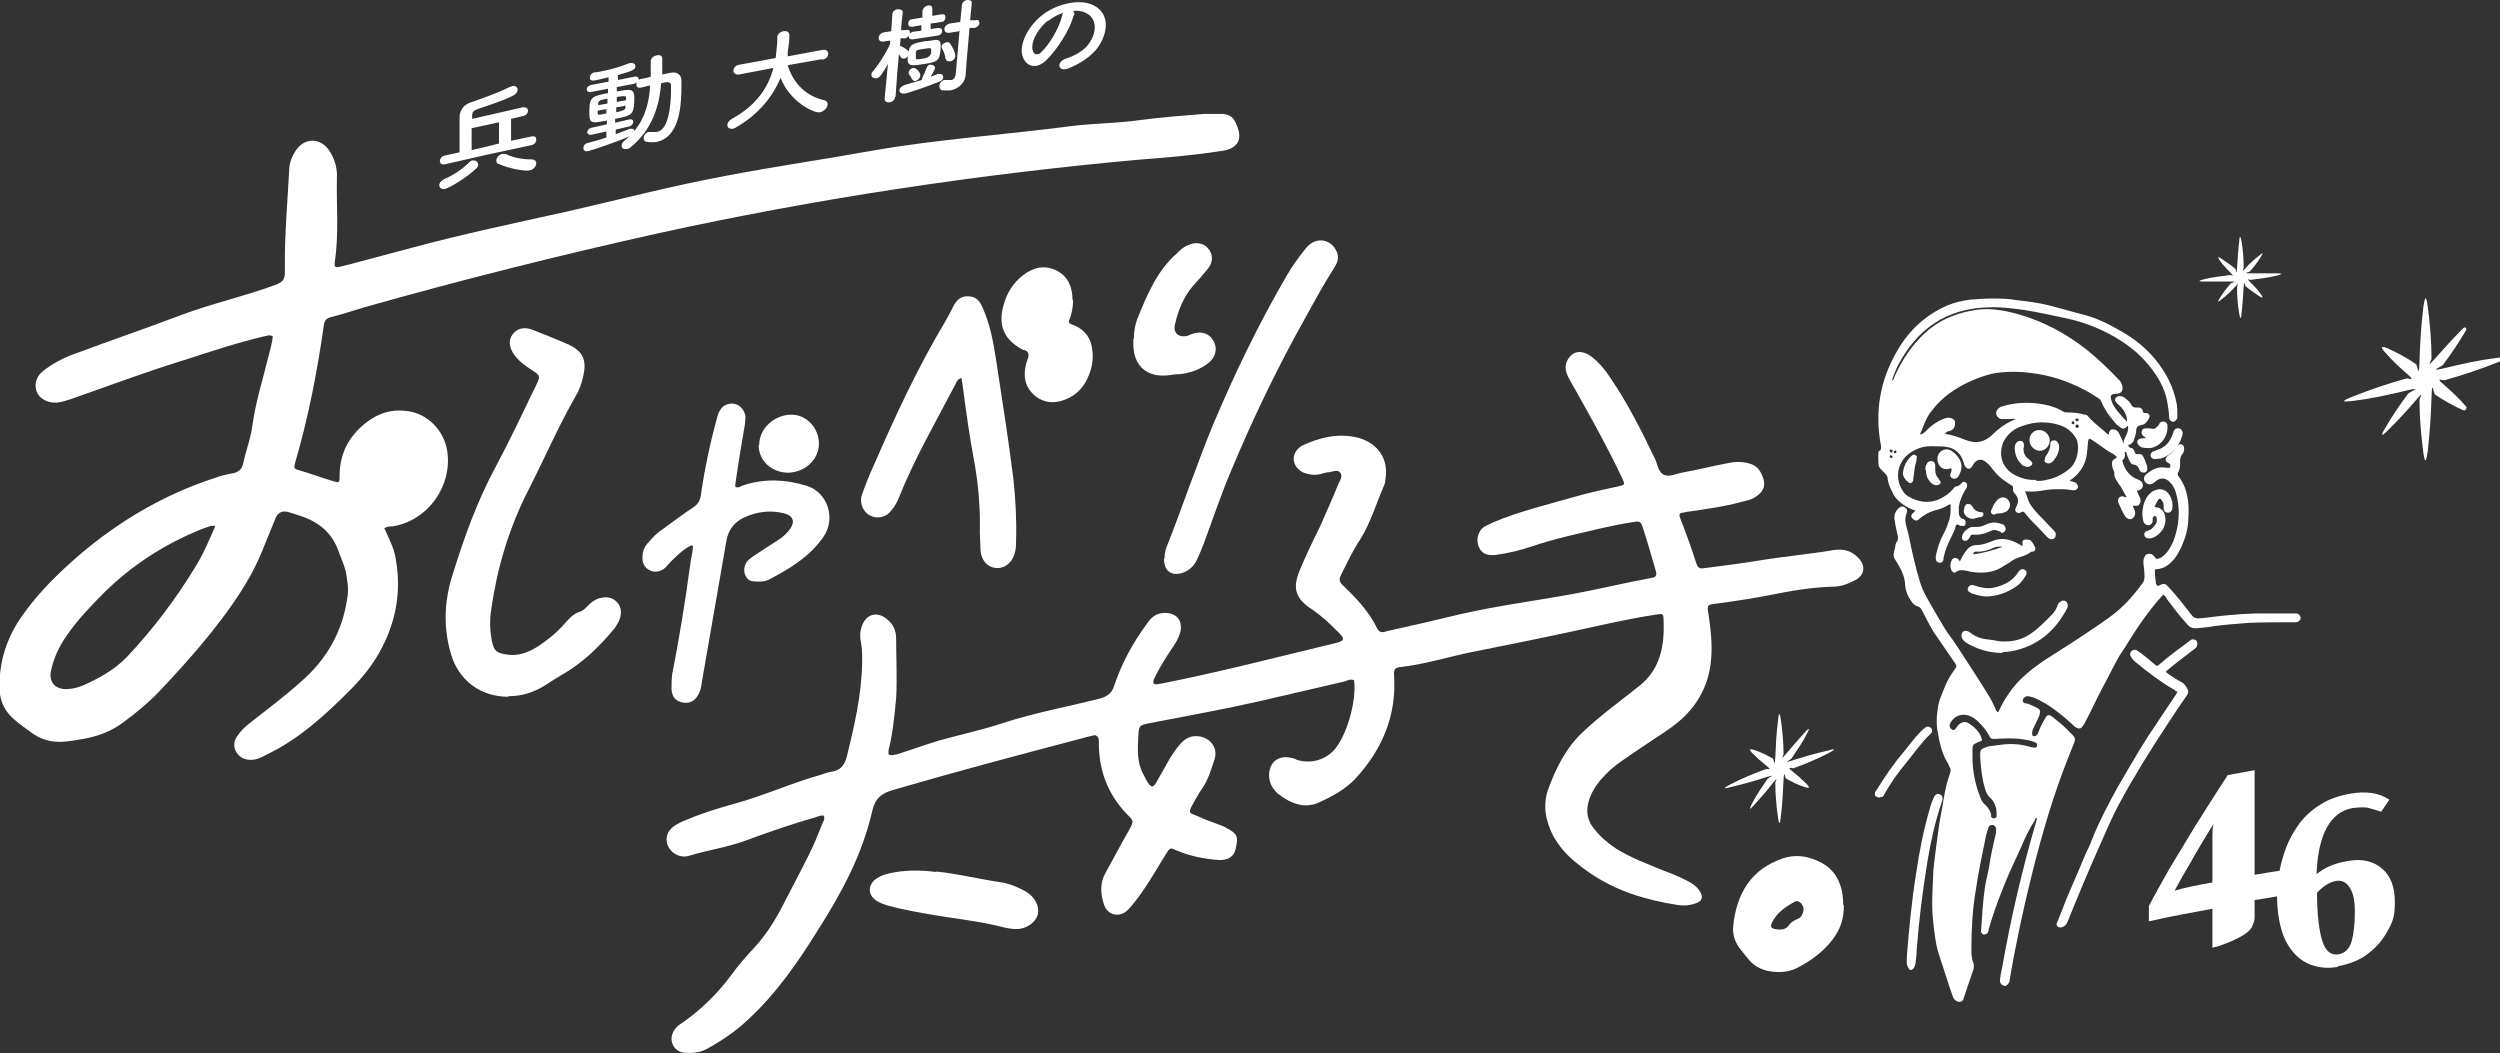 <?xml version="1.0" encoding="UTF-8"?>
<svg id="_レイヤー_1" data-name="レイヤー 1" xmlns="http://www.w3.org/2000/svg" version="1.1" viewBox="0 0 456.4 192.3">
  <rect x="0" y="0" width="456.4" height="192.3" fill="#333333" stroke="none"/>
  <defs>
    <style>
      .cls-1 {
        fill: #fff;
        stroke-width: 0px;
      }
    </style>
  </defs>
  <g>
    <path class="cls-1" d="M199.9,134.2c-.9.2-1.8.4-2.8.7-11.4,3-22.7,6-34,9.3-2.2.6-3.4,1.6-3.9,4-1.8,7.8-5.5,14.7-9.7,21.3-3.7,6-7.7,11.8-12.9,16.6-2.2,2.1-4.7,3.8-7.4,5.3-1.2.7-2.6.9-4,.8-2,0-3.2-2-2.3-3.8.4-.8,1-1.3,1.7-1.7,3.4-2.4,6.4-5.3,8.9-8.7,1.3-1.8,2.8-3.5,4.3-5.1,2-2.2,3.6-4.7,5-7.4,1.6-3.1,3.2-6.1,4.8-9.3,1-2,1.8-4,2.6-6,.2-.4.4-.7.2-1.3-.6-.1-1.2.2-1.8.4-4.3,1.2-8.5,2.7-12.6,4.2-3.3,1.2-6.8,1.7-10.1,2.7-.9.3-1.9.2-2.8-.4-1.7-1.2-1.9-3.4-.4-4.7.8-.7,1.8-1.1,2.8-1.5,2.8-1.2,5.8-2.1,8.7-2.9,5.4-1.5,10.4-3.8,15.8-5.3.6-.2,1.1-.4,1.7-.5,1.7-.2,2.5-1.2,2.9-2.8,1.4-5.7,2.7-11.3,2.8-17.3,0-1.2,0-2.3-.2-3.4-.3-1.3-.2-2.5.4-3.7.9-1.7,2.7-2,4.3-.7,1.2,1,1.7,2.1,1.7,3.7,0,3.6.2,7.1,0,10.7-.3,3.2-.6,6.5-1.4,9.6,0,.2,0,.5,0,.7.6.4,1.1,0,1.6,0,2.5-.8,5-1.7,7.6-2.5,3.9-1.1,7.8-1.9,11.7-3.2,5.8-1.9,11.9-3,17.8-4.5,1.3-.4,2.1-1,2.5-2.3,1.4-4.2,3.5-8,6.1-11.5.8-1.2,1.9-1.9,3.4-1.8,2,.1,3,1.5,2.6,3.4-.3,1.2-1,2.3-1.7,3.3-1,1.5-2,3.1-2.8,4.7-.2.5-.6.9-.4,1.5.5.3.9,0,1.4,0,10.6-2.1,21-4.8,31.4-7.3,2.2-.5,2.3-.8.6-2.4-1.4-1.4-2.8-2.7-4.4-3.8-3-1.9-3.7-3.8-2.4-7,1.1-2.7,2.4-5.4,3.7-8,1.2-2.7,2.4-5.4,3.5-8.1.3-.6.8-1.4.2-2-.5-.5-1.3-.1-1.9,0-.7,0-1.3.3-1.9.4-1,.2-1.9,0-2.8-.3-1.9-.9-2.4-2.9-1.1-4.3.2-.2.4-.4.7-.6,3.2-1.5,6.6-2.4,10.3-1.5,3.7,1,5.7,4,5,7.7,0,.4-.1.8-.3,1.2-1.4,3.2-2.4,6.7-4.3,9.7-1.4,2.1-2.4,4.3-3.5,6.5-.4.7-.3,1.3.4,1.9,2.4,2.3,4.7,4.7,6.2,7.8.5,1,1.2.7,1.9.5,4.5-1,8.9-2,13.4-3.1,6.6-1.5,13.4-2.4,20.1-3.6,4.9-.9,9.8-2.1,14.7-3,.8-.1,1-.5.8-1.2-.8-2.8-1.6-5.6-2.5-8.3-.3-1-.9-.8-1.6-.7-4,.6-7.8,1.6-11.7,2.5-2.4.6-4.7,1.2-7,2-2.1.7-4.2,1.2-6.4,1.5-1.7.2-2.6-.3-3.1-1.4-.6-1.3-.2-2.9.9-3.7.5-.3,1-.5,1.6-.8,4.7-2,9.7-3.2,14.6-4.6,2.7-.8,5.5-1.4,8.3-2,1.3-.3,1.3-.3.7-1.6-2.6-5.5-5.6-10.9-8.6-16.2-.5-.9-1-1.7-1.4-2.6-.6-1.4-.2-2.7.8-3.6.9-.8,2.2-.7,3.5.2,1.5,1.1,2.6,2.5,3.6,4,3.2,4.7,5.7,9.7,8.1,14.7.5,1,.6,2.5,1.7,3,1,.4,2.1-.2,3.2-.4,2.8-.5,5.5-1.2,8.2-1.7,1.3-.3,2.7-.4,4.1,0,1.6.4,2.3,1.6,2.7,3.1.3,1.4-.4,2.3-1.5,3-.7.5-1.6.7-2.5.9-3.2.9-6.4,1.3-9.7,1.8-.4,0-.8.2-1.2.2-.5.1-.6.4-.4.9,1.1,2.8,2.1,5.6,3,8.4.3,1,.9.9,1.6.8,3.1-.4,6.3-.8,9.4-1.3,4.7-.8,9.5-1.2,14.2-2,1.6-.2,3,.1,4.2,1.3,1.5,1.4,1.4,3.1-.2,4.1-1.3.7-2.7,1.3-4.2,1.3-4,.1-8,.8-11.9,1.6-3.2.6-6.4,1.1-9.5,1.5-1.6.2-1.7.2-1.4,1.9.4,2.7.7,5.3.5,8-.3,4.2-1.9,7.7-4.8,10.6-1.5,1.5-3.3,2.7-5,3.8-2.2,1.5-4.4,2.9-6.5,4.4-1.5,1-2.8,2.2-4,3.6-.9,1.1-1.7,2.4-2.1,3.9-.5,1.8-.2,3.5,1.1,5,1.1,1.4,2.4,2.5,3.9,3.5,2.7,1.7,5.7,2.8,8.6,4,1.6.6,3.1,1.2,4.6,2,.7.4,1.4.8,1.9,1.5.9,1.1.8,2.1-.5,2.5-1.1.4-2.2.5-3.4.3-5.7-.9-11.2-2.5-16.2-6-1.7-1.2-3.4-2.5-4.8-4.2-.6-.7-1.1-1.5-1.6-2.3-1.5-2.9-2-5.8-.9-8.8,1.4-3.7,3.1-7.2,6-10,3.3-3.2,7-5.8,10.6-8.7,3.8-3,4.6-7.3,4.4-12,0-1.2-.2-1.2-1.4-1-5.2.8-10.3,2-15.4,3.1-6,1.3-12,2.5-18,3.7-4.5.9-8.8,2.3-13.4,2.8-.9.1-1.1.6-1,1.5.5,7.5-2.3,13.7-7.1,18.9-1.8,1.9-4.2,3.2-6.6,4.3-2.7,1.2-5.2.2-7.5-1.6-.9-.8-1.5-1.8-1.6-3-.2-2.6,1.6-4.2,4.2-3.5.4,0,.7.3,1.1.4,2.4.6,4.6,0,6.3-1.6,2.5-2.5,4.4-9.2,3.9-13-.6-.3-1.2,0-1.7.2-5.1,1.2-10.3,2.4-15.5,3.6-6.6,1.5-13.3,2.7-20,4-2,.4-2.1.4-2.2,2.5-.1,2.4-.3,4.7,1,7,.2.3.3.6.4.8,1,1.7,1.3,1.7,2.2,0,1.3-2.2,2.4-4.6,4.1-6.5.7-.8,1.6-1.4,2.7-1.4,2.5-.1,4.3,2,3.5,4.3-.6,1.8-1.1,3.6-2.2,5.2-.7,1-1.3,2.1-1.9,3.2-.6,1.2-.6,1.3.8,1.8,1.3.6,2.6,1.1,4,1.6.5.2.9.3,1.4.6,2.1,1.1,2.3,1.6,1.8,3.8-.3,1.5-1.4,2.2-3.2,2.1-2.6-.2-5.1-.7-7.5-1.7-1.3-.6-1.3-.6-2.1.7-1.9,3.1-3.7,6.3-6,9.1-.4.5-.9,1.1-1.5,1.5-1.5.9-3.3.2-3.8-1.6-.6-1.9-.7-3.8.3-5.6,1.5-2.7,2.9-5.4,4.4-8,.8-1.5.8-1.5-.4-2.7-3.6-3.7-5.2-8.1-5.2-13.1,0-.4.1-.7-.3-1.2Z"/>
    <path class="cls-1" d="M336.6,165.2c.1,2.5-.7,4.6-2.1,6.4-1.7,2.2-3.9,3.8-6.4,5.1-1.6.8-3.3.9-5.1.6-1.6-.3-2.9-1-3.9-2.3-.4-.5-.8-1-1.2-1.5-1.1-1.3-1.6-2.7-1.5-4.3.6-6,3.2-10.5,9.1-12.5,2.1-.7,4.1-.5,6.2.4,2.4,1,3.9,2.8,4.5,5.3.2,1,.3,1.9.3,2.8ZM324.8,169.7c.5,0,1.2,0,1.8-.8.4-.6,1-.9,1.7-1.2.7-.3,1.1-1.4.9-2.1-.2-.7-.9-1.3-1.5-1-1.7.9-3.3,2-4.2,3.8-.4.9-.2,1.2,1.3,1.3Z"/>
    <path class="cls-1" d="M170.9,159.1c3.9.4,7.9,1.4,12,2,1.3.2,2.5.7,3.7,1.3,2,.9,3.1,2.6,2.9,4.3-.2,1.6-2.2,3-4.1,2.9-1.3,0-2.5-.4-3.8-.7-3.6-.8-7.2-1.2-10.8-1.8-2.9-.5-5.9-1-8.8-1.8-.6-.2-1.2-.4-1.7-.7-1.7-.9-2-2.6-.7-3.9.7-.6,1.6-1,2.5-1.2,2.9-.7,5.8-.7,8.9-.3Z"/>
  </g>
  <g>
    <path class="cls-1" d="M70.2,96.5c.8,1.8,1.7,3.5,2,5.3,1.1,5.8.2,11.2-2.4,16.3-1.5,3-3.6,5.6-6,8-4.5,4.5-9.2,8.8-15,11.6-.8.4-1.6.9-2.6,1-1.2.1-2.3-.2-3-1.3-.7-1.1-.5-2.1.1-3,.6-.9,1.4-1.7,2.3-2.4,3.2-2.5,6.4-4.9,9.4-7.6,4.6-4,7.5-9,8.4-15.2.3-1.7,0-3.3-.3-5-.4-1.4-1-2.7-1.5-4.1-1.3-3.2-3.8-5-7-6-.6-.2-1.3-.4-1.9-.6q-1.7-.5-2.4,1.1c-.7,1.8-1.5,3.6-2.2,5.4-2.3,5.9-5.9,10.9-9.8,15.8-2.9,3.6-6,7-9.2,10.4-2,2.1-4.2,3.9-6.5,5.6-2.2,1.7-4.7,2.6-7.4,3.1-1.2.2-2.3.4-3.5.5-2.3.2-4.4-.4-6.3-1.9-.8-.6-1.7-1.2-2.5-1.9-1.9-1.5-2.9-3.4-3-5.8-.1-5.1,1.4-9.6,4.3-13.6,2.9-4.1,6.5-7.6,10.3-10.9,7.3-6.2,15.4-11,24.6-14,1.1-.4,2.2-.7,3.4-.9,1.1-.2,1.7-.8,1.9-1.8.5-2.4,1.4-4.6,1.7-7.1.6-4.2,1.9-8.3,2.9-12.4.3-1.2.7-2.5.8-3.7-.7-.4-1.2,0-1.6,0-5.1,1.2-10.1,2.9-15.1,4.5-6.8,2.1-13.4,4.6-20,6.9-.9.3-1.8.6-2.7.7-1.7.1-3.2-.7-3.7-2-.5-1.3-.1-2.8,1.2-3.8,1.8-1.4,3.9-2.5,6-3.2,6.4-2.4,12.9-4.6,19.2-7,5.6-2.1,11.5-3.4,17.2-5.5,1.1-.4,1.7-.9,1.7-2.1,0-.7,0-1.4,0-2.1,0-5.6.5-11.2.8-16.8,0-1.4.6-2.7,1.4-3.8,1.7-2.2,4.6-2,6.1.6.9,1.5,1.3,3.1,1.2,4.7-.1,5.1.4,10.3-.4,15.4,0,.2,0,.5,0,.7.6.4,1,0,1.4,0,4.3-1.1,8.6-2.3,12.8-3.4,9.3-2.5,18.8-4.5,28.3-6.6,9.6-2.2,19.2-4.7,28.9-6.5,8.9-1.7,17.9-3,26.8-4.6,12-2.1,24.3-2.9,36.4-4.5,4.2-.5,8.4-.5,12.6-1.1,3.8-.5,7.7-.8,11.5-1.1,1.1,0,2.3,0,3.4,0,1.6.1,2.3.9,2.9,3,.4,1.5,0,2.6-1.4,3.3-.6.3-1.3.4-2,.5-5.1.8-10.3,1.2-15.4,1.6-29.4,2.7-58.5,7.1-87.2,13.4-18,4-35.9,8.5-53.6,13.5-2,.6-4.1,1.3-6.1,1.8-.9.2-1.2.7-1.3,1.6-1.2,8.4-2.8,16.7-5.2,24.9-.3,1.1-.3,1.2.9,1.5,2,.6,3.9,1.3,5.9,1.9,1.2.4,1.3.4,1.3-1,0-4.1,1.8-7.3,4.9-9.7,2.1-1.6,4.4-2.4,7.1-2.1,3.6.3,6.6,3,7.5,6.6,1.5,6.6-3.2,13.5-9.9,14.5-.5,0-1,0-1.5.4ZM39.4,96c-.5,0-.7,0-.9,0-.6.2-1.1.4-1.7.6-6.7,2.7-12.6,6.5-17.7,11.5-2.5,2.5-4.9,5-6.9,7.9-1.4,2-2.4,4.1-2.9,6.5-.4,1.9.7,3.3,2.7,3.3,1,0,2-.2,3-.6,3-1.3,5.9-2.9,8.2-5.3,4.7-5,8.8-10.4,12.4-16.3,1.5-2.4,2.6-5,3.8-7.8Z"/>
    <path class="cls-1" d="M126.1,99.6c-1.5.8-2.6,1.9-3.7,3-.3.3-.6.7-.9,1-.9.8-2,1-2.9.5-1-.5-1.4-1.4-1.3-2.5,0-1,.4-1.9,1.1-2.6.7-.8,1.4-1.6,2.3-2.2,2-1.4,3.9-2.9,5.9-4.2.7-.5,1.1-1,1.3-1.9.7-4.9,1.7-9.7,3-14.4.1-.4.2-.9.5-1.3.5-1,1.5-1.4,2.5-1.3,1,.1,1.8.9,2.1,1.9.2.6,0,1.2,0,1.8-.6,3.5-1.2,7.1-1.7,10.6,0,.3-.2.6,0,.9.4.2.8,0,1.1-.2,4-1.4,8-1.2,11.9,0,3.8,1.2,5.3,5.9,3.1,9.2-2.5,3.7-6.2,5.9-10,7.9-1,.5-2.1.4-3.1.3-1.2-.2-1.8-1.9-1.2-3.1.3-.7.9-1.1,1.5-1.5,1.5-1,3-2,4.6-3,.8-.5,1.5-1.2,2.1-2,.9-1.4.4-2.4-1.2-2.8-2.5-.6-4.8-.3-7.1.7q-2.9,1.3-3.4,4.4c-1.5,8.6-3,17.2-4.5,25.9-.1.9-.3,1.7-.8,2.4-.7,1.1-1.7,1.4-2.9,1.1-1.1-.3-1.7-1-1.8-2.3,0-.9,0-1.8.1-2.7,1.3-6.7,2.4-13.3,3.3-20.1.1-1.1.5-2.2.5-3.5Z"/>
    <path class="cls-1" d="M92.8,127.2c-5.1,0-9.1-3-10.5-7.9-1.4-4.8-1.2-9.6.3-14.3,2.1-6.8,4.5-13.5,7.9-19.8,2.4-4.5,4.6-9.1,6.8-13.7.2-.3.3-.6.5-1,.9-1.9.9-1.9-.8-3-1.2-.8-2.3-1.6-3.1-2.7-1-1.4-1.1-2.7-.3-3.8.8-1,2-1.4,3.6-.8,2.3.9,4.6,1.8,6.8,2.8,2.5,1.2,3.1,2.9,2.5,5.6-.3,1.3-.7,2.6-1.4,3.7-3.2,5.6-5.7,11.4-8.6,17.1-3.5,6.8-5.7,14.1-6.8,21.7-.3,2-.3,3.9.1,5.9.4,1.9.8,2.2,2.8,2.5,2.7.4,4.9-.9,6.9-2.4,1.4-1,2.7-2.2,3.8-3.5.7-.8,1.5-1.6,2.5-1.9.7-.2,1.1-.7,1.6-1.2.6-.6,1.3-1.1,2.1-1.3,1.1-.3,2.2-.2,3,.6.9.8,1,1.9.7,3-.2.7-.6,1.3-1,1.9-2.8,3.4-5.9,6.4-9.8,8.6-.9.5-1.8,1.1-2.7,1.7-2.2,1.4-4.4,2.1-6.9,2.1Z"/>
    <path class="cls-1" d="M175.5,69c-.8.3-.9.8-1.1,1.2-3.6,6.9-7.5,13.6-10.4,20.9-.3.7-.7,1.4-1.2,2-1,1.4-2.6,1.7-4,1-1.3-.7-2-2.4-1.4-3.9.6-1.7,1.3-3.5,2.1-5.2,3.9-9,8-17.8,13-26.2.6-1,1.1-2,1.6-3,.6-1.1,1.4-1.8,2.7-1.7,1.4,0,2.1.9,2.6,2.1,1.3,2.9,1.9,6,2.4,9.2,1.1,7.3,2.3,14.7,3.2,22,.4,3.7.6,7.4.5,11.1,0,.8,0,1.6-.2,2.3-.4,1.8-1.8,3-3.4,2.9-1.6-.1-2.8-1.4-2.9-3.3,0-1.5-.2-3-.1-4.5,0-4.2-.4-8.4-1.2-12.5-.7-3.9-1.3-7.9-1.8-11.9-.1-.8-.2-1.6-.4-2.6Z"/>
    <path class="cls-1" d="M212.6,101.9c0-.9.2-1.8.6-2.6,2.9-7.4,5.4-14.9,8.4-22.1,3.9-9.2,8.2-18.1,13.2-26.7,1.1-1.9,2.3-3.6,3.7-5.3,1.8-2.1,4.6-1.6,5.6.9.4,1.1,0,2-.6,2.9-1.9,3-3.6,6.1-5.3,9.2-5.1,9.1-9.6,18.5-13.6,28.1-1.8,4.3-3.3,8.8-4.9,13.1-.4,1-.8,2-1.3,3-.5,1-1.3,1.7-2.3,2.1-2.2.8-3.6-.2-3.6-2.5Z"/>
    <path class="cls-1" d="M195.9,54.7c0,1.3-.2,2.4-.6,3.5-.2.4-.3.8.3,1,2,.7,3.3,2,3.7,4,.5,2.4,0,4.6-1.2,6.7-.8,1.3-1.9,2.3-3.3,2.9-2,.9-4,.9-5.8-.5-1.7-1.4-2.2-3.2-1.8-5.3.1-.6.3-1.2.5-1.7.2-.7,0-1.2-.7-1.4,0,0-.1,0-.2,0-3.6-1.9-4.7-4.6-3.5-8.5.6-2,1.7-3.8,3.4-5.1,1.9-1.5,4-2,6.2-.9,2.2,1.1,2.9,3.2,2.9,5.4Z"/>
    <path class="cls-1" d="M207,61.8c0-1.2.2-2.6.8-4,1.7-4.2,3.5-8.4,7-11.5.6-.6,1.2-1.2,2-1.5,1.4-.7,2.9-.5,3.8.6.9,1.1.9,2.5-.2,3.8-.9,1.1-1.8,2.1-2.7,3.1-1.7,2-2.6,4.4-3.2,6.9-.4,1.6.7,2.5,2.3,2.1.3-.1.7-.3,1-.4,1.6-.5,3,0,3.7,1.3.8,1.3.5,2.9-.8,4-1.5,1.2-3.3,1.9-5.3,2.1-.7,0-1.3.1-2,.2-4,.5-6.5-1.7-6.5-5.7,0-.2,0-.4,0-.9Z"/>
    <path class="cls-1" d="M138.6,81.2c0-3,2.8-5.5,5.9-5.5,2.7,0,5,2.4,5,5.3,0,2.9-2.5,5.2-5.6,5.3-3,0-5.4-2.2-5.4-5Z"/>
  </g>
  <g>
    <path class="cls-1" d="M446.3,69.4c3.3-.9,6.5-2,9.8-3.3s.4-.8,0-.8c-3.3.4-6.5,1.1-9.8,1.9s-.5-.3-.3-.6c1.5-2,2.9-4.1,4.2-6.3.2-.4-.2-.7-.5-.4-1.8,1.8-3.5,3.7-5.2,5.6s-.6.2-.6,0c0-3.2-.3-6.5-.7-9.6s-.7-.3-.8.2c-.4,3.4-.6,6.7-.7,10s-.4.6-.6.4c-1.6-1.1-3.4-2.1-5.2-2.9s-.8.4-.5.7c1.3,1.5,2.7,2.8,4.2,4.1s0,.6-.3.7c-3.3.9-6.5,2-9.8,3.3s-.4.8,0,.8c3.3-.4,6.5-1.1,9.8-1.9s.5.3.3.6c-1.5,2-2.9,4.1-4.2,6.3s.2.7.5.4c1.8-1.8,3.6-3.7,5.2-5.6s.6-.2.6,0c0,3.3.3,6.5.7,9.6s.7.3.8-.2c.4-3.4.6-6.7.7-10s.4-.6.6-.4c1.6,1.1,3.4,2.1,5.2,2.9.3.2.8-.4.5-.7-1.3-1.5-2.7-2.8-4.2-4.1s0-.6.3-.7Z"/>
    <path class="cls-1" d="M410.8,51.1c1.6-.2,3.3-.4,4.9-.8s.2-.4,0-.4c-1.6,0-3.3,0-4.9,0s-.2-.2-.1-.3c.8-.9,1.5-1.8,2.1-2.8s0-.4-.3-.2c-.9.7-1.8,1.5-2.6,2.4s-.3,0-.3-.1c0-1.6-.1-3.3-.4-4.9s-.4-.2-.4,0c-.2,1.6-.3,3.3-.4,4.9s-.2.3-.3.2c-.8-.7-1.7-1.3-2.6-1.9s-.4.1-.3.3c.6.9,1.4,1.6,2.1,2.4s0,.3-.1.3c-1.6.2-3.3.4-4.9.8s-.2.4,0,.4c1.6,0,3.3,0,4.9,0s.2.2.1.3c-.8.9-1.5,1.8-2.1,2.8s0,.4.3.2c.9-.7,1.8-1.5,2.6-2.4s.3,0,.3.1c0,1.6.1,3.3.4,4.9s.4.2.4,0c.2-1.6.3-3.3.4-4.9s.2-.3.3-.2c.8.7,1.7,1.3,2.6,1.9s.4-.1.3-.3c-.6-.9-1.4-1.7-2.1-2.4s0-.3.1-.3Z"/>
    <path class="cls-1" d="M327.3,140.3c2.2-.8,4.4-1.7,6.5-2.8s.3-.6,0-.5c-2.2.5-4.3,1.1-6.5,1.8s-.3-.1-.2-.4c1-1.5,2-2.9,2.8-4.5s-.1-.5-.4-.2c-1.2,1.3-2.4,2.7-3.5,4s-.4.2-.4,0c0-2.2-.2-4.3-.5-6.4s-.5-.1-.5.2c-.3,2.3-.4,4.5-.5,6.7s-.3.4-.4.3c-1.1-.6-2.2-1.2-3.5-1.6s-.5.3-.4.5c.9.9,1.8,1.7,2.8,2.5s0,.4-.2.5c-2.2.8-4.4,1.7-6.5,2.8s-.3.6,0,.5c2.2-.5,4.3-1.1,6.5-1.8s.3.1.2.4c-1,1.5-2,2.9-2.8,4.5s.1.5.4.2c1.2-1.3,2.4-2.7,3.5-4.1s.4-.2.4,0c0,2.2.2,4.3.5,6.4s.5.1.5-.2c.3-2.3.4-4.5.5-6.7s.3-.4.4-.3c1.1.6,2.2,1.2,3.5,1.6s.5-.3.4-.5c-.9-.9-1.8-1.7-2.8-2.5s0-.4.2-.5Z"/>
  </g>
  <g>
    <path class="cls-1" d="M81.3,34.5c-.7.1-1.1-.2-1.1-.7,0-.4.3-.8.9-1.1,1.6-.7,3.2-1.7,4.6-3.1.2-.2.4-.3.6-.3.6-.1,1,.3,1,.8,0,.2-.1.5-.4.7-1.7,1.6-4.8,3.5-5.7,3.7ZM89.1,28.2l-7.9,1.8c-.6.1-.9-.2-.9-.6,0-.4.3-.9.9-1l2.7-.6v-6.7c.2-1,.6-2,2.3-2.5,2-.7,4.6-1.6,6.8-2.7.2,0,.3-.1.5-.2.6-.1,1,.2,1,.7,0,.4-.3.8-.9,1.1-1.8.9-4.6,1.8-6.4,2.4-.8.3-1,.6-1,1.2v.6s9.2-2.1,9.2-2.1c.6-.1,1,.2,1,.6,0,.4-.3.9-1,1l-2.1.5v4c0,0,3.8-.8,3.8-.8.6-.1.8.2.8.6,0,.4-.3.9-.9,1l-7.9,1.7ZM91.2,22.3l-5.1,1.1v4c0,0,3-.7,3-.7l2-.5v-4ZM90.9,29.9c-.2-.1-.3-.4-.3-.6,0-.5.5-1.1,1.1-1.2.2,0,.4,0,.6,0,1.4.7,3.1,1,4.7,1,.6,0,.9.3.9.7,0,.5-.5,1.2-1.2,1.3-.8.2-3.8-.3-5.7-1.2Z"/>
    <path class="cls-1" d="M110.7,24l-2.7.6h0c-.5.1-.8-.2-.8-.5,0-.3.3-.7.9-.8l2.7-.6v-.7c-3,.6-3.3.6-3.2-2,0-2.3.7-2.5,3.4-3v-.8s-3.1.6-3.1.6c-.5.1-.8-.2-.8-.5,0-.3.3-.7.9-.8l3.1-.6v-.8c-1.1.3-2.1.5-2.6.6-.6.1-.9-.2-.8-.6,0-.4.3-.8.9-.9,0,0,0,0,0,0,.4,0,.8-.1,1.3-.2,1.6-.3,3.3-.8,5.1-1.5,0,0,.1,0,.2,0,.5,0,.8.2.8.6,0,.6-.4.8-3.2,1.6v.9c0,0,3-.6,3-.6.6-.1.8.2.8.5,0,0,0,0,0,.1.1-.1.3-.2.5-.2.5-.1,1.1-.2,1.7-.4v-2.9c.1-.6.6-.9,1.1-1,.5-.1,1,0,1,.6v2.9c.4-.1.9-.2,1.4-.3,1.4-.3,2.2.4,2.1,1.7,0,.5,0,1.1,0,1.7-.1,3.6-.7,8.4-4.5,9.2-.6.1-1.2.1-1.8,0-.4,0-.6-.4-.6-.7,0-.5.4-1,.9-1.1.1,0,.2,0,.4,0,.4,0,.8,0,1.1,0,.9-.2,2.4-1,2.6-7.2,0-.5,0-.9,0-1.3,0-.5-.3-.6-.7-.6-.3,0-.7.1-1.1.2-.3,4-1.6,8.5-5.6,11.7-.2.2-.5.3-.7.3-.6.1-1-.2-.9-.7,0-.3.2-.6.5-.8.3-.3.6-.5.9-.8-2.3,1-7,2.6-7.6,2.7-.5.1-.8-.2-.8-.6,0-.4.3-.8.8-.9,1.1-.3,2.3-.6,3.4-1v-1.1ZM110.8,19.9l-1.7.3c0,.1,0,.2,0,.3,0,.6.2.5,1.6.2v-.9ZM110.9,18c-1.5.3-1.7.4-1.7,1v.2s1.7-.3,1.7-.3v-.9ZM112.4,23.6v.9c.9-.3,1.8-.7,2.6-1,0,0,.1,0,.2,0,.4,0,.6.1.6.4,2.1-2.5,2.7-5.4,2.9-8.3-.6.1-1.2.3-1.7.4-.6.1-.9-.2-.8-.6,0,0,0-.2,0-.3-.1,0-.3.2-.5.2l-3.1.6v.8c2.7-.5,3.3-.6,3.2,1.7-.1,2.6-.5,2.7-3.5,3.3v.7s2.6-.6,2.6-.6h0c.5-.1.8.2.7.5,0,.3-.3.7-.8.8l-2.6.6ZM112.5,19.6v.9c1.3-.3,1.6-.4,1.7-.9,0-.1,0-.2,0-.3l-1.7.3ZM114.3,18c0-.6-.2-.5-1.7-.3v.9s1.7-.3,1.7-.3v-.3Z"/>
    <path class="cls-1" d="M150,10.8l-6.2,1.1c1.1,3.6,3.6,5.7,6.7,6.4.4.1.6.4.6.7,0,.6-.6,1.3-1.4,1.5-1.1.2-5.5-1.9-7.2-6.3-1.4,3.4-4,6.7-8.2,9.1-.2.1-.4.2-.5.2-.7.1-1.1-.3-1-.8,0-.3.3-.7.8-1,4.6-2.5,6.7-5.9,7.6-9.3l-6.3,1.2h0c-.7.1-1-.3-1-.7,0-.5.4-1,1.1-1.1l6.6-1.2c.2-1.7.3-2.9.3-3,0-.2,0-.5,0-.8h0c0-.6.6-1,1.1-1.1.6-.1,1.1.1,1.1.7,0,.1,0,.3,0,.4,0,.9-.2,1.8-.3,2.7v.8c-.1,0,6.4-1.2,6.4-1.2.7-.1,1,.3,1,.7,0,.5-.4,1-1.1,1.1h0Z"/>
    <path class="cls-1" d="M163.4,17.7c0,.5-.5.9-1,1-.5,0-.9-.1-.9-.7h0s.6-6.3.6-6.3c-1.1,1.9-1.5,2.5-2.1,2.6-.5,0-1-.2-.9-.7,0-.2,0-.4.3-.6,1-1.2,2.3-3.2,3.1-5v-.6c0,0-1.3.2-1.3.2t0,0c-.6,0-.8-.3-.8-.7,0-.4.4-.9,1-1l1.3-.2.2-3h0c0-.6.5-1,1-1,.5,0,1,.1.9.7h0s-.2,1.4-.3,3.1h.8c.6-.2.9.1.8.5,0,.4-.4.9-.9,1t0,0h-.8c0,.6-.1,1-.1,1.4.3,0,1.3.6,1.6,1,0,0,0,0,0,0h0c.2-1.4.9-1.5,3.1-1.9.5,0,1-.1,1.6-.2,1.2-.2,1.2.7,1.1,1.8-.2,1.9-.4,2.2-3.1,2.6-2,.3-2.9.5-2.9-.9v-.6c-.1.3-.4.5-.7.5-.2,0-.4,0-.5-.2-.1-.2-.3-.4-.4-.6-.3,3.1-.6,7.7-.6,7.7h0ZM171.2,13.5c.1,0,.2,0,.3,0,.5,0,.7.2.7.6,0,.3-.2.6-.7.8-2.7,1.1-6.1,2.2-6.4,2.2-.6,0-.9-.2-.9-.6,0-.4.4-.8,1-1,1-.3,2.1-.6,3.1-.9,0,0,0-.1,0-.2.3-.6.5-1.1.9-2.1.1-.3.4-.5.6-.5.5,0,.9.2.9.6,0,.3-.7,1.4-.8,1.6.5-.2.9-.3,1.3-.5ZM166.5,14.5c-.2-.6-.5-.8-.6-1,0,0,0-.2,0-.3,0-.4.5-.8.9-.8.5,0,1.3.9,1.2,1.4,0,.5-.5.9-.9,1-.2,0-.4,0-.5-.3ZM166.6,7.2c-.5,0-.7-.2-.7-.6,0-.3.3-.7.8-.8l1.5-.2v-1c0,0-1.7.3-1.7.3-.5,0-.7-.2-.7-.6,0-.4.3-.8.8-.8l1.8-.3v-1.2c.1-.6.6-.9,1-1s.9.1.8.7v1.2c-.1,0,1.8-.3,1.8-.3.5,0,.6.2.6.6,0,.4-.3.8-.7.8l-2,.3v1c0,0,1.4-.2,1.4-.2.5,0,.7.2.7.6,0,.4-.3.7-.8.8l-4.7.7ZM167.2,10.5c0,.4.1.4,1.3.2q1.4-.2,1.5-1.1c0-.2,0-.4,0-.5,0-.3,0-.4-1.2-.2-1.3.2-1.5.2-1.6.6v.9ZM175.1,5.7l-1.9.3c-.6,0-.8-.3-.8-.7,0-.4.4-.9,1-1l1.9-.3.3-3c0-.6.6-1,1-1,.5,0,.9.1.8.7l-.3,3h.9c.6-.2.8.1.8.5,0,.4-.4.8-.9.9h-.9c0,.1-.5,5.7-.5,5.7l-.2,2.7s0,0,0,0c0,1.1-.8,2.6-2.8,3-.4,0-.9,0-1.4,0-.4,0-.6-.4-.6-.8,0-.5.4-1,.9-1.1,0,0,.1,0,.2,0,.4,0,.7,0,1,0,.5,0,.8-.4.9-1.3l.7-8ZM172.6,10.8c0-.6-.3-1.4-.6-1.9,0-.1-.1-.2-.1-.4,0-.4.5-.7.9-.8.2,0,.5,0,.6.2.4.5,1,1.6,1,2.3,0,.6-.6,1-1,1-.3,0-.7,0-.7-.5Z"/>
    <path class="cls-1" d="M196,2.8c-.6,2.5-3,6.3-5.1,8.3-1.8,1.6-3.4,1-4.1-.5-1-2.2.8-5.9,3.8-8.1,2.7-1.9,6.5-2.7,8.9-1.6,3,1.4,3,4.8.9,7.8-1.2,1.6-3.3,3-5.4,3.8-1.9.7-2.2-1.2-.4-1.8,1.6-.5,3.3-1.5,4.1-2.6,1.7-2.3,1.5-4.8-.4-5.7-.7-.4-1.6-.5-2.4-.4.2.2.3.5.2.8ZM191.4,3.7c-2.1,1.6-3.4,4.3-2.8,5.7.2.5.7.7,1.3.3,1.7-1.5,3.5-4.7,4-6.8,0-.2.1-.5.3-.6-1,.3-1.9.8-2.8,1.5Z"/>
  </g>
  <g>
    <path class="cls-1" d="M403.9,173.1v-7.2c-3.8.7-7.7,1.4-11.6,2.3v-2.8c1.2-2.3,2.5-4.6,3.8-6.9,1.4-2.3,2.9-4.8,4.6-7.6,1.7-2.7,3.7-5.9,6-9.4l4.9-.9v19.1c2.3-.4,4.1-.7,5.2-.8l-.5,4.7c-.6,0-1.3.2-2.1.3-.8.1-1.6.3-2.6.4v3.1c0,.5-.1,1-.4,1.6-.2.6-.8,1.2-1.8,1.8-1,.6-2.5,1.3-4.6,2l-1,.2ZM397,162.6c1.7-.5,4-1,6.9-1.5v-4.8c0-1.2,0-2.4,0-3.3,0-1,0-1.9.2-2.6-1.6,2.6-3,4.9-4.1,6.9-1.2,2-2.2,3.8-3,5.3Z"/>
    <path class="cls-1" d="M426.8,176.5c-2.1.4-4,.1-5.7-.7-1.7-.9-3-2.3-4-4.4-.9-2.1-1.4-4.7-1.4-7.9s.1-2.8.4-4.3c.3-1.5.7-3,1.3-4.6.6-1.5,1.4-2.9,2.4-4.3,1-1.3,2.3-2.5,3.8-3.4,1.5-1,3.3-1.6,5.4-2,2.9-.5,5.3-.2,7.2,1.1l-1.5,2.2c-.8-.3-1.6-.5-2.3-.7-.7-.2-1.6-.1-2.8,0-4.2.7-6.4,4.8-6.7,12.1,1.4-1.2,3.3-2,5.6-2.4,2.7-.5,4.8,0,6.4,1.4s2.3,3.4,2.3,6.1-.4,3.6-1.3,5.2c-.9,1.7-2.1,3.1-3.6,4.2-1.5,1.2-3.4,1.9-5.5,2.3ZM427,174.2c1.1-.2,1.9-1,2.3-2.3.4-1.4.6-3.2.6-5.4s-.3-3.4-.9-4.4c-.6-1-1.4-1.4-2.4-1.3-.7.1-1.4.4-2,.8-.6.4-1.2.9-1.6,1.4,0,4.1.4,7.1,1,8.9.6,1.8,1.6,2.6,3.1,2.3Z"/>
  </g>
  <g>
    <path class="cls-1" d="M348.1,174.8c.4-5.2.9-10.3,1.7-15.3.6-4.1,1.4-8.2,2.6-12.2.1-.5.3-.9.5-1.4.3-.8.7-1.1,1.2-.9.5.2.7.7.4,1.4-1.2,3.5-2,7.1-2.6,10.7-.9,5.5-1.6,11-2,16.5,0,.7-.1,1.4-.2,2.2,0,0,0,0,0,.1-.1.5-.3,1-.8,1.2-.3.1-.7-.6-.8-1.2,0-.3,0-.7,0-1Z"/>
    <path class="cls-1" d="M393.9,107c1.3-.6,1.3-.6,2.2.4,1.2,1.3,2.3,2.7,3.4,4.1,1.1,1.5,1.1,1.5,3,1.3,3-.4,6-.7,9.1-.8,2.4,0,4.7,0,7.1,0,.2,0,.4,0,.6,0,.4.1.7.4.7.8,0,.4-.3.7-.8.8-.2,0-.3,0-.5,0-2.7,0-5.4,0-8.2.1-2.1.2-4.1.3-6.2.6-1.1.2-2.3.3-3.4.4-.5,0-1-.1-1.4-.5-1.4-1.5-2.6-3.1-3.8-4.7-.2-.3-.4-.7-.7-.9-.2,0-.3.2-.4.3-2.4,2.7-4.4,5.6-6.3,8.7-.5.9-1.2,1.7-1.7,2.7-1,1.8-1.9,3.7-2.9,5.5-1,1.9-1.9,3.9-2.9,5.8-.2.4-.4.8-.7,1.1-.2.3-.5.4-.9.2-.3-.1-.5-.3-.7-.5-1.5-1.4-3.1-2.7-4.8-3.8-.7-.4-1.4-.8-2.1-1.1-.4-.2-.8-.3-1.3-.4-.2,0-.5,0-.7.2-.2.2-.4.4-.3.7,0,.3.3.4.5.4.8.1,1.5.6,2.2.9.4.2.5.5.4.9,0,.3-.2.6-.3.9-.3.7-.7,1.4-1,2.1,0,.2-.2.5-.1.8,0,.2.1.4.3.4.2,0,.4,0,.5-.2.2-.2.3-.4.4-.7.3-.8.7-1.6,1.2-2.4.3-.6.6-.7,1.2-.3.9.7,1.9,1.5,2.7,2.3.4.4.7.7,1.1,1.1.4.4.5.8.3,1.3-.3.8-.7,1.7-1,2.5-2.8,7-4.9,14.2-6.7,21.4-1.6,6.4-3,12.9-4.1,19.4,0,.3-.1.6-.3.8-.3.4-.5.5-.9.3-.4-.2-.6-.5-.6-.9.1-.8.2-1.5.4-2.3,1.6-9.1,3.7-18.1,6.3-27,0-.1.1-.3,0-.4-.2,0-.3.3-.3.4-1,1.6-1.8,3.2-2.5,4.9-.7,1.6-1.5,3.2-2.2,4.8-1.4,3.3-2.7,6.6-3.7,10.1,0,.2-.1.5-.2.7-.1.3-.4.4-.7.4-.3,0-.4-.2-.5-.4-.1-.2,0-.5,0-.8.2-2.6.3-5.1.7-7.6.2-1.2.5-2.3.7-3.4.3-2.1.8-4.3,1.3-6.4,0-.2,0-.5,0-.7,0-.3-.3-.7-.7-.7-.4,0-.6.2-.7.5-.1.4-.3.9-.4,1.3-.7,3.4-1.4,6.7-1.9,10.1-.6,3.5-.8,7.1-.8,10.7,0,.9,0,1.8.4,2.7.1.4,0,.7,0,1-.4,1.2-.8,2.3-1.2,3.5-.2.6-.4,1.2-.6,1.8-.1.7-.8.9-1.4.5-.3-.2-.5-.5-.6-.8-.2-.6-.4-1.1-.6-1.7-.7-2.2-1.4-4.3-2.1-6.5-.5-1.8-.7-3.8-.9-5.7-.3-2.6-.1-5.2,0-7.7,0-1.7.3-3.5.5-5.2.3-2.1.5-4.1.9-6.2.4-1.9.6-3.9,1.1-5.8.2-.8.5-1.5.7-2.3,0-.1,0-.3,0-.4-.3-.5-.4-1-.7-1.4-.9-1.6-1.3-3.3-1.6-5.1-.3-1.3-.3-2.7-.1-4.1.1-1,.3-1.9.7-2.8.4-.9.7-1.9,1.2-2.8.4-.8.9-1.5,1.4-2.2.2-.3.2-.5,0-.8-1.2-1.7-2.3-3.4-3.5-5.1-1.1-1.5-1.8-3.2-2.7-4.8-.2-.3-.3-.5-.7-.6-.5-.1-.9-.5-1.2-1-.6-.8-1-1.8-1.1-2.8,0-1.4-.6-2.7-1.3-3.9-.9-1.5-1-1.2-.5-3.2,0-.3.1-.7.3-.9.2-.3.2-.5.2-.9-.2-1-.5-2-.6-3-.2-.9.1-1.7.8-2.3.4-.3.7-.3,1-.1.4.2.6.6.4,1-.6,1.4,0,2.6.3,3.9.6,2.9,1.2,5.8,2.1,8.7.3,1,.7,1.9,1.2,2.8,1,1.7,1.9,3.4,2.9,5,.7,1.3,1.7,2.5,2.5,3.7,2,3.1,4,6.1,5.9,9.2.5.8.9,1.6,1.3,2.5,0,.2.2.5.4.6.2,0,.2-.3.3-.4.5-1.1,1.1-2.1,1.8-3.1,1.7-2.5,4-4.3,6.5-6,3.3-2.1,6.6-4.2,9.8-6.4,1.2-.8,2.3-1.6,3.4-2.5,1.8-1.5,3.3-3.3,4.7-5.2.2-.3.3-.7.3-1.1,0-.8-.1-1.7-.2-2.5,0-.4,0-.8.2-1.1.1-.4.4-.6.8-.6.4,0,.7.1,1,.5.3.5.4.5,1,.3.6-.3,1-.7,1.4-1.2.8-1.1,1.3-2.3,1.6-3.6.6-2.3.6-4.6,0-6.9-.2-.8-.5-1.5-1.1-2.1-.8-.9-1.8-1-2.7-.2-.1.1-.2.2-.4.3-.4.3-1,.3-1.4-.1-.4-.4-.4-1,0-1.4,1.1-1,2.3-1.6,3.8-1.3,0,0,.2,0,.3,0,.2,0,.4.1.4-.2,0-.2.1-.4-.2-.6-.8-.3-.9-1-.1-1.5.6-.4,1-.8,1.3-1.4,0-.1.1-.2.2-.3.3-.3.8-.4,1-.2.3.2.4.5.3,1,0,.2-.1.5-.3.7-.4.5-.4,1-.4,1.6,0,.6,0,1.2-.4,1.8-.1.2,0,.3,0,.5,1.8,2.3,2.1,5,1.9,7.8,0,1.8-.5,3.5-1.2,5.1-.5,1.1-1.1,2.2-2,3-.7.7-1.5,1.1-2.5,1.2-.4,0-.5.2-.4.5,0,.7.1,1.4.2,2.2ZM360.1,138.3c0,2.5.5,4.9,1.4,7.2.2.6.5,1.1,1,1.5.5.5.9,1.1,1,1.8,0,.1,0,.2,0,.3.1.2.3.3.5.3.3,0,.5-.2.5-.4,0-.1,0-.3,0-.4,0-1.1-.3-2.1-1.1-2.9-.6-.5-.9-1.2-1.1-2-.5-1.8-.7-3.7-.8-5.6,0-1.2,0-1.3,1.1-1.7.3-.1.6-.2.9-.2.5-.1,1-.1,1.5-.2,2-.3,3.9-.2,5.8.4.2,0,.4.1.6.1.2,0,.4-.1.5-.3,0-.3,0-.5-.2-.6-.1,0-.3-.2-.5-.2-.5-.2-1.1-.3-1.7-.4-1.8-.3-3.6-.2-5.4-.1-.4,0-.7,0-.9-.5-.5-1-1.2-1.8-2-2.6-.5-.5-1.2-1-1.9-1.2-1.5-.4-2.7.3-3.3,1.5-.2.4,0,.9.4,1.1.3.2.5,0,.8-.4.5-.9,1.5-1.3,2.3-.7.9.6,1.8,1.4,2.2,2.5.2.6.2.6-.3.8-.2,0-.5.2-.7.3-.5.2-.6.5-.6,1,0,.5,0,1.1,0,1.6Z"/>
    <path class="cls-1" d="M388.2,80.3c0,.2.2.5.3.7,0,.4.1.7.6.8.3,0,.5.4.6.7.1.3.2.5.7.4.4-.1.7.1.9.5.3.6.5,1.2.7,1.8,0,.1,0,.3,0,.5,0,.5-.6.7-1,.5-.2,0-.3-.2-.4-.4-.2-.5-.4-.9-1.1-1-.4,0-.6-.4-.8-.8-.2-.4-.4-.9-.5-1.3,0-.1,0-.2-.2-.2-.2,0-.1.2-.1.3.1.5,0,.9-.4,1.2-.1,0,0,.2,0,.3.4,1.4,1.2,2.6,2.7,3.2.5.2,1,.4,1,1.1,0,.6-.5.9-1.1,1,.2.5.4.9.6,1.3.2.6,0,1.2-.4,1.4-.3.1-.6,0-.9,0,0,.3.1.4.2.6.1.2.2.5.2.7,0,.5-.2.9-.6,1.1-.4.2-.9,0-1.2-.4-.5-.8-.9-1.7-1.3-2.6-.1-.3,0-.7.2-.9.3-.2.6-.3.9-.1,0,0,.2.2.4,0-.3-.6-.7-1.2-1-1.8-.3-.4-.6-.8-.8-1.2-.2-.4-.5-.7-.4-1.2,0-.2,0-.4-.1-.5-.1-.3-.3-.7-.3-1-.1-.7,0-1,.6-1.3.3-.2.3-.3,0-.5-.3-.3-.7-.5-1.1-.7-1.1-.7-2.1-1.5-3.2-2.2-.5-.3-.6-.3-.7.3-.1.7-.1,1.4-.2,2.1-.2,2-1.2,3.6-2.8,4.8-.1,0-.3.1-.3.3.2,0,.5.1.7.2.2,0,.4.1.5.3.2.3.4.5.2.8-.2.4-.5.4-.9.4-.7-.1-1.3-.2-2-.2-1.1,0-2.1,0-3.2.2-1,.2-2.1.3-3.2.2,0,0-.2,0-.3,0,.2.5.4,1,.5,1.4.2.6.5,1.1.9,1.6.6.8,1.4,1.6,2.1,2.3.6.6,1.1,1.2,1.7,1.8.2.2.4.4.4.7,0,.3,0,.6-.3.8-.3.2-.6.2-.9,0-.1,0-.3-.2-.4-.3-.8-.9-1.7-1.8-2.5-2.6-.5-.5-1-1.1-1.5-1.7-.2-.3-.4-.4-.7-.2-.3.2-.6.2-.9,0-.3-.3-.2-.6,0-1,.5-.9.4-1.7-.3-2.4-.2-.3-.4-.6-.3-.9,0-.3,0-.5-.3-.6-.3-.2-.6-.4-.9-.6-1.1-.7-2-1.6-2.8-2.7-.3-.4-.6-.7-1-1-.8-.6-1.6-.5-2.2.4-.1.2-.2.3-.3.5-.4.5-.8.5-1.2,0-.2-.2-.2-.5-.3-.7-.4-1.4-1.2-2.4-2.6-2.8-.3-.1-.7-.1-1.1-.2-1.1,0-2.1-.1-3.2,0-1.2.2-2.3.7-3.2,1.4-2,1.6-2.6,4.5-.9,6.9.2.3.4.5.7.7,1.9,1.2,3.9,1.5,5.9.6,1-.5,1.9-1.1,2.6-2,.1-.1.2-.3.4-.3.5,0,.8-.4,1.1-.7.2-.2.5-.2.7,0,.2.2.3.4.2.7,0,.2-.2.4-.3.6-.6,1-1,2-1.2,3.1,0,.4,0,.9,0,1.3.1.4.3.8.7.9.2,0,.4.2.5.4.1.2,0,.5,0,.7-.1.2-.3.3-.6.2,0,0-.1,0-.2,0-.3,0-.6-.4-.8-.2-.2.1-.2.5-.3.8-.2.4-.4.9-.6,1.3-.7,1.3-1.2,2.6-1.5,4,0,0,0,.2,0,.3-.1.4-.4.6-.8.5-.3,0-.6-.3-.6-.7,0-.2,0-.3,0-.5.3-1.4.7-2.7,1.4-4,.5-.9.8-1.8,1.1-2.7.1-.5.2-1,.2-1.5,0-.4,0-.8,0-1.2-.1,0-.2,0-.3,0-.7.5-1.5.8-2.3,1-1.2.3-2.3.9-3.2,1.7-.3.3-.6.3-1,0-.4-.3-.5-.6-.2-1,.2-.2.4-.4.6-.6-1.1-.3-2.1-.9-2.9-1.6-.6-.5-1-1-1.3-1.7-.4-.8-.8-1.6-.9-2.6,0-.4-.3-.7-.6-1-1.3-1.3-1-1-1.1-2.6,0-.3,0-.5,0-.8,0-.2,0-.5.2-.6.4-.2.3-.6.3-.9-1.2-6.2-.2-12.1,3.1-17.6,2.1-3.6,5.1-6.3,8.9-8,1.4-.6,2.8-.9,4.3-1.1,1.3-.1,2.6-.2,3.9-.2,1.5,0,3.1,0,4.6.3,2,.2,4.1.5,6.1,1,1.9.5,3.7,1,5.5,1.5,2.7.6,5.1,1.8,7.5,3.2,2.3,1.3,4.3,2.9,6,4.9,2.1,2.5,3.5,5.2,4.1,8.4.1.7.1,1.5.1,2.2,0,0,0,.1,0,.2,0,.4-.5.8-.8.8-.3,0-.7-.3-.7-.8,0-.9-.2-1.8-.3-2.6-.3-1.9-1.1-3.7-2.2-5.3-1.6-2.4-3.6-4.3-6-5.9-3.2-2.1-6.6-3.5-10.3-4.3-2.5-.5-5-1.1-7.6-1.5-2.2-.3-4.3-.6-6.6-.5-7.6.2-13,3.9-16.5,10.6-.4.8-.7,1.6-1,2.4,0,.1-.1.3,0,.4.2-.2.3-.5.4-.8,1.3-2.9,3-5.5,5.3-7.7,2.5-2.4,5.5-3.7,8.8-4.3,2.9-.6,5.8-.1,8.6.7,4.5,1.3,8.6,3.5,12.3,6.4,2.1,1.7,4.1,3.6,5.9,5.5.3.3.5.6.6,1,.3,1-.1,1.6-1.2,1.6-.7,0-1,.3-.8,1,.3,1.2,1.1,2.1,1.9,3,.3.4.7.7,1,1.1.1-1-.5-2.2-1.4-3-.2-.2-.4-.3-.5-.5-.2-.2-.4-.5-.2-.8.2-.3.5-.4.8-.4.4,0,.8.2,1.1.5.4.3.8.7,1,1.1.2.4.5.5.9.5.1,0,.3,0,.4,0,.4,0,.7.2.8.6,0,.3.1.4.5.4.6,0,.9.4.6,1-.3.6-.7,1.1-1.4,1.2-.5.1-.9.3-.9.9,0,.6-.2,1.1-.4,1.7,0,.3-.2.5-.4.7-.4.4-.8.4-1.2.1-.1,0-.2-.2-.3-.2,0-.4.2-.8.4-1.2.3-.6.5-1.2.4-1.9-.7.7-1,.7-1.7.1-.3-.2-.6-.5-.8-.8-1-1.1-1.8-2.3-2.4-3.7-.1-.3-.3-.5-.5-.6-.9-.6-1.9-1.2-2.9-1.7-2.9-1.5-6-2.5-9.3-2.9-2.2-.3-4.4-.3-6.6,0-1.7.3-3.2.9-4.8,1.6-2.6,1.2-4.9,2.8-6.7,5.1-.7.8-1.2,1.8-1.6,2.8-.2.6-.4,1.1-.7,1.7.4,0,.6-.2.9-.4,1-1.1,2.2-2,3.6-2.5.5-.2.9-.2,1.4,0,.4.2.6.5.5,1,0,.7-.4,1.1-1,1.3-.3,0-.6.1-.8.5,1.3.2,2.5.6,3.7,1.1,2,.8,3.6.4,5.1-1.1.9-.9,2-1.7,3.2-2.3.3-.1.6-.3.9-.4-.4-.1-.7,0-1.1,0-.5,0-.9,0-1.4,0-.5,0-.8-.3-1-.7-.2-.5,0-.9.3-1.2.3-.3.6-.4,1-.5,2.1-.6,4.3-.7,6.5-.4,1.5.2,3,.6,4.3,1.4.3.2.6.2,1,.2,1,0,2,.1,3,.4.2,0,.5.1.6.3,1,1.2,2.2,2,3.3,3,.1.1.2.3.5.3,0-.2,0-.4.1-.5.1-.3.4-.5.7-.4.5,0,.9.3,1.1.8.3.6.6,1.2.8,1.8ZM371.7,87.8c.6,0,1.2,0,1.9-.2,1.7-.3,3.2-1.1,4.5-2.3,1.2-1.2,1.6-3.7,1-5.1-.6-1.1-1.4-1.9-2.6-2.4-1.2-.5-2.5-.7-3.8-.7-1.2,0-2.5.3-3.6.7-1.5.5-2.7,1.5-3.4,3-1,2.5,0,5,2.5,6.1,1.1.5,2.3.8,3.6.7ZM379.5,76.7c0-.2-.1-.3-.3-.3-.2,0-.3,0-.3.2,0,.2,0,.3.3.3.2,0,.2-.1.3-.3ZM379.2,78.1c.2,0,.3,0,.3-.3,0-.2-.1-.3-.3-.3-.2,0-.3.1-.3.3,0,.2,0,.3.3.3ZM378.4,77.5c.2,0,.3-.1.3-.3,0-.2-.1-.3-.3-.3-.1,0-.2.1-.2.3,0,.2.1.2.3.2ZM345.5,82.3c0-.2-.1-.3-.3-.2-.2,0-.3.1-.2.3,0,.1.1.2.2.2.2,0,.3,0,.3-.2ZM345.2,83.1c-.1,0-.2,0-.2.2,0,.1,0,.2.2.3.2,0,.3,0,.3-.2,0-.1,0-.2-.2-.2ZM346,82.3c-.1,0-.2,0-.3.2,0,.2.1.3.3.2.1,0,.2,0,.2-.2,0-.2,0-.3-.2-.3Z"/>
    <path class="cls-1" d="M397.2,126.2c-.1-.2-.3-.3-.5-.4-2.4-1.4-4.6-3.1-6.8-4.9-.3-.3-.6-.5-.8-.9-.3-.4-.3-.8,0-1.1.3-.3.7-.4,1.1-.1.5.3,1,.7,1.5,1.1.6.5,1.2,1,1.8,1.5.2.2.4.2.6,0,1.7-1.5,3.6-2.9,5.5-4.3.1-.1.3-.2.4-.3.4-.2.8,0,1,.2.2.3.2.7,0,1.1-.2.3-.5.5-.8.7-1.4,1.1-2.8,2.1-4.1,3.2-.2.2-.5.4-.7.6.2.3.4.4.7.6.7.5,1.3.9,2.1,1.3.6.3.9.8,1.2,1.4.2.4,0,.8-.2,1.1-1.2,1.7-2.4,3.5-3.5,5.2-3.1,4.7-6.1,9.5-8.8,14.5-1.3,2.4-2.4,5-3.5,7.5-2.1,4.7-4.1,9.5-6,14.2-.2.5-.6.8-1.1.9-.6.1-1-.3-.8-.8.3-.7.6-1.5.9-2.2,1.3-3.5,2.9-6.8,4.3-10.3.4-.9.9-1.8,1.2-2.7,1.3-3.3,3-6.5,4.7-9.6,1.8-3.1,3.6-6.2,5.5-9.2,1.7-2.6,3.5-5.2,5.2-7.8.1-.2.2-.3.2-.5Z"/>
    <path class="cls-1" d="M369.2,99.6c.1-.2,0-.4,0-.5,0-.4.2-.6.6-.6.5,0,.9,0,1.2.5.2.3.4.6.5.9.2.5,0,.7-.4.8-.1,0-.3,0-.4.1-.6.5-1.3.7-1.9.9-.7.2-1.3.5-1.8.9-.4.3-.9.5-1.3.8-1.8,1.2-3.8,1.3-5.8,1-.6-.1-1.1-.3-1.7-.3-.4,0-.7,0-1.1.3-.3.3-.6.1-.8-.2-.3-.6-.3-1.3,0-1.9.2-.5.8-.6,1.2-.2,0,0,.2.2.3.4.3-.7.7-1.4,1.1-1.9.5-.7,1.1-1.1,2-1.1.9,0,1.7-.3,2.5-.6,1.9-.9,3.6-.5,5.3.5.2.1.4.2.6.4ZM365.7,99.9c-.5-.2-1-.1-1.5,0-1.1.5-2.2.9-3.4.8-.3,0-.5.1-.6.5,1.9-.2,3.7-.8,5.5-1.4Z"/>
    <path class="cls-1" d="M365.6,119.2c-2.6,0-4.7-.7-6.7-1.9-.4-.3-.7-.6-.8-1.1-.1-.7.4-1.2,1-1,.2,0,.4.2.6.3,1.1.9,2.4,1.2,3.7,1.3.9.1,1.8.4,2.8.3,1.5,0,2.9-.4,4.2-1.2,1.6-1,2.9-2.4,4.2-3.7.4-.4.8-1,1-1.6.1-.3.2-.5.5-.7.3-.3.6-.3.9-.2.3.1.5.5.5.9,0,.2-.1.4-.2.6-2.2,4.1-5.4,6.8-10.1,7.7-.6.1-1.3.1-1.7.2Z"/>
    <path class="cls-1" d="M393.3,92.5c.4.2.7.1,1,.3.5.3.8.7.9,1.2.6,2.1-1,4-2.7,4.3-.5,0-.9-.1-1-.5-.1-.4,0-.8.6-.9.7-.2,1.1-.7,1.5-1.3.2-.3.2-.7.1-1,0-.2,0-.3-.3-.4-.2,0-.3.2-.4.3,0,.2,0,.3,0,.5,0,.5-.3.8-.7.9-.4,0-.8-.2-1-.7-.5-1.7,0-4.1,1.3-5.2.4-.4,1-.6,1.6-.7.6,0,1.1.2,1.5.6.7.8,1,1.7.9,2.8,0,.5-.4.9-.8.9-.5,0-.8-.3-.8-.9,0-.5,0-.9-.3-1.3-.3-.5-.5-.5-.8,0,0,.1-.2.2-.2.4-.1.2-.3.5-.4.8Z"/>
    <path class="cls-1" d="M343.3,145.6c-.2,0-.4,0-.6-.1-.4-.1-.5-.4-.4-.8,0-.2.2-.3.3-.5,1.5-2.4,3.1-4.8,5-7,1-1.2,1.9-2.5,3-3.6.3-.3.6-.6.9-.8.3-.2.6-.2.9,0,.4.3.5.8,0,1.2-1.6,1.5-2.8,3.3-4.2,5-1.6,1.9-3.1,4-4.3,6.2-.2.4-.5.3-.7.3Z"/>
    <path class="cls-1" d="M362.9,108.9c-1,0-1.8-.2-2.7-.5,0,0-.2,0-.3-.1-.6-.3-.8-.6-.6-1,.2-.5.6-.6,1.2-.4,1.1.4,2.3.6,3.4.4,1.9-.4,3.5-1.2,4.6-2.9.3-.5.7-.6,1.1-.4.4.2.5.6.2,1.1-.5.9-1.2,1.7-2.1,2.2-1.5,1-3.2,1.5-4.9,1.6Z"/>
    <path class="cls-1" d="M392,80.1c-.3-.2-.5-.3-.7-.5-.3-.2-.4-.5-.3-.9.1-.4.4-.5.8-.5.2,0,.5,0,.7,0,.7.2,1,.1,1.5-.5.1-.1.2-.3.3-.5.2-.2.5-.3.9-.2.3.1.5.4.5.7.1,2.2-1.4,3.8-3.1,4.1-.5,0-1,0-1.5-.1-.1,0-.3-.1-.4-.2-.4-.3-.6-.7-.5-1,.1-.3.5-.5,1-.5.2,0,.4,0,.7,0Z"/>
    <path class="cls-1" d="M356.1,85.5c-1.7.6-2.5-.8-2.4-1.9.2-1.4,1.6-2,2.7-1.2.7.5,1.2,1.1,1.5,1.8.4,1,.1,2-.4,2.8-.3.4-.8.5-1.1.3-.4-.2-.5-.6-.2-1.1,0-.2.2-.4,0-.7Z"/>
    <path class="cls-1" d="M393.6,83.8c-.1,0-.3,0-.4,0-.4-.1-.6-.4-.6-.7,0-.3.2-.6.5-.7.2,0,.4-.1.5-.2,1.6-.4,2.6-1.5,3.1-3.1.2-.7.5-1,1.1-.9.5.1.8.7.6,1.3-.6,2-1.8,3.5-3.9,4.2-.3,0-.6.1-.9.1Z"/>
    <path class="cls-1" d="M365.3,97.1c-.1,0-.3-.1-.6-.2-.4-.2-.8-.2-1.2,0-1,.5-2.1.8-3.3.7-.2,0-.4,0-.5.3-.1.2-.2.4-.4.6-.2.2-.5.3-.8.2-.3-.2-.4-.5-.3-.8.1-.7,1.1-1.6,1.8-1.7.3,0,.6,0,.9,0,.6,0,1.2-.2,1.8-.5.9-.4,1.8-.4,2.8,0,.3,0,.5.3.6.6.2.5-.2,1-.8,1Z"/>
    <path class="cls-1" d="M347.4,86.4c.1-1.3.7-2.4,1.6-3.2.2-.2.4-.3.7-.1.3.1.3.4.2.6,0,.5-.2.9-.3,1.4-.1.7-.2,1.5-.3,2.2,0,.2,0,.4-.1.6-.2.3-.5.4-.7.2-.6-.4-1-.9-1.1-1.6Z"/>
    <path class="cls-1" d="M365.7,90.8c.5,0,1,.4,1.2,1,.2.5-.1,1.2-.5,1.5-.3.2-.6.3-1,.4-.4,0-.8,0-1.2.2-.4.2-.9-.3-.7-.7.3-.7.6-1.4,1.1-1.9.3-.3.6-.5,1.1-.5Z"/>
    <path class="cls-1" d="M351.5,85.8c0-.3,0-.7.2-1,.2-.5.6-.7,1-.6.4,0,.6.4.6.9,0,.2,0,.3,0,.5,0,.5,0,1,.4,1.5.2.2.3.5.5.7.2.3,0,.6-.3.7-.6.2-1,0-1.4-.4-.6-.6-.9-1.3-.9-2.3Z"/>
    <path class="cls-1" d="M358.6,93s0-.2,0-.3c.1-.3.2-.7.7-.7.4,0,.6.2.8.5.3.6.8.9,1.4,1,0,0,.2,0,.3,0,.2,0,.3.2.3.4,0,.2-.2.4-.4.5-.5,0-.9.2-1.4.3-.9.1-1.9-.6-1.8-1.6Z"/>
    <path class="cls-1" d="M372.3,78.5c1,0,1.9.9,1.9,1.9,0,1-.8,1.9-1.8,1.9-1,0-1.9-.9-1.9-2,0-1,.8-1.8,1.8-1.8Z"/>
    <path class="cls-1" d="M369.4,81.8c0,.8.2,1.4.8,1.9.2.2.4.3.6.5.3.3.3.6,0,.8-.4.3-.8.3-1.2.1-.3,0-.5-.3-.7-.5-.7-.7-1-1.6-1.1-2.6,0-.4,0-.7.2-1,.2-.4.6-.6,1-.5.3,0,.5.4.5.8,0,0,0,.2,0,.3Z"/>
    <path class="cls-1" d="M373.3,84c0-.4.1-.7.3-.9.4-.6.7-1.2.7-1.9,0,0,0-.2,0-.3.1-.3.3-.5.6-.5.3,0,.5,0,.7.3.3.4.4.8.3,1.2-.1.9-.5,1.6-1.1,2.3-.2.2-.5.4-.8.4-.5,0-.8-.3-.8-.6Z"/>
  </g>
</svg>